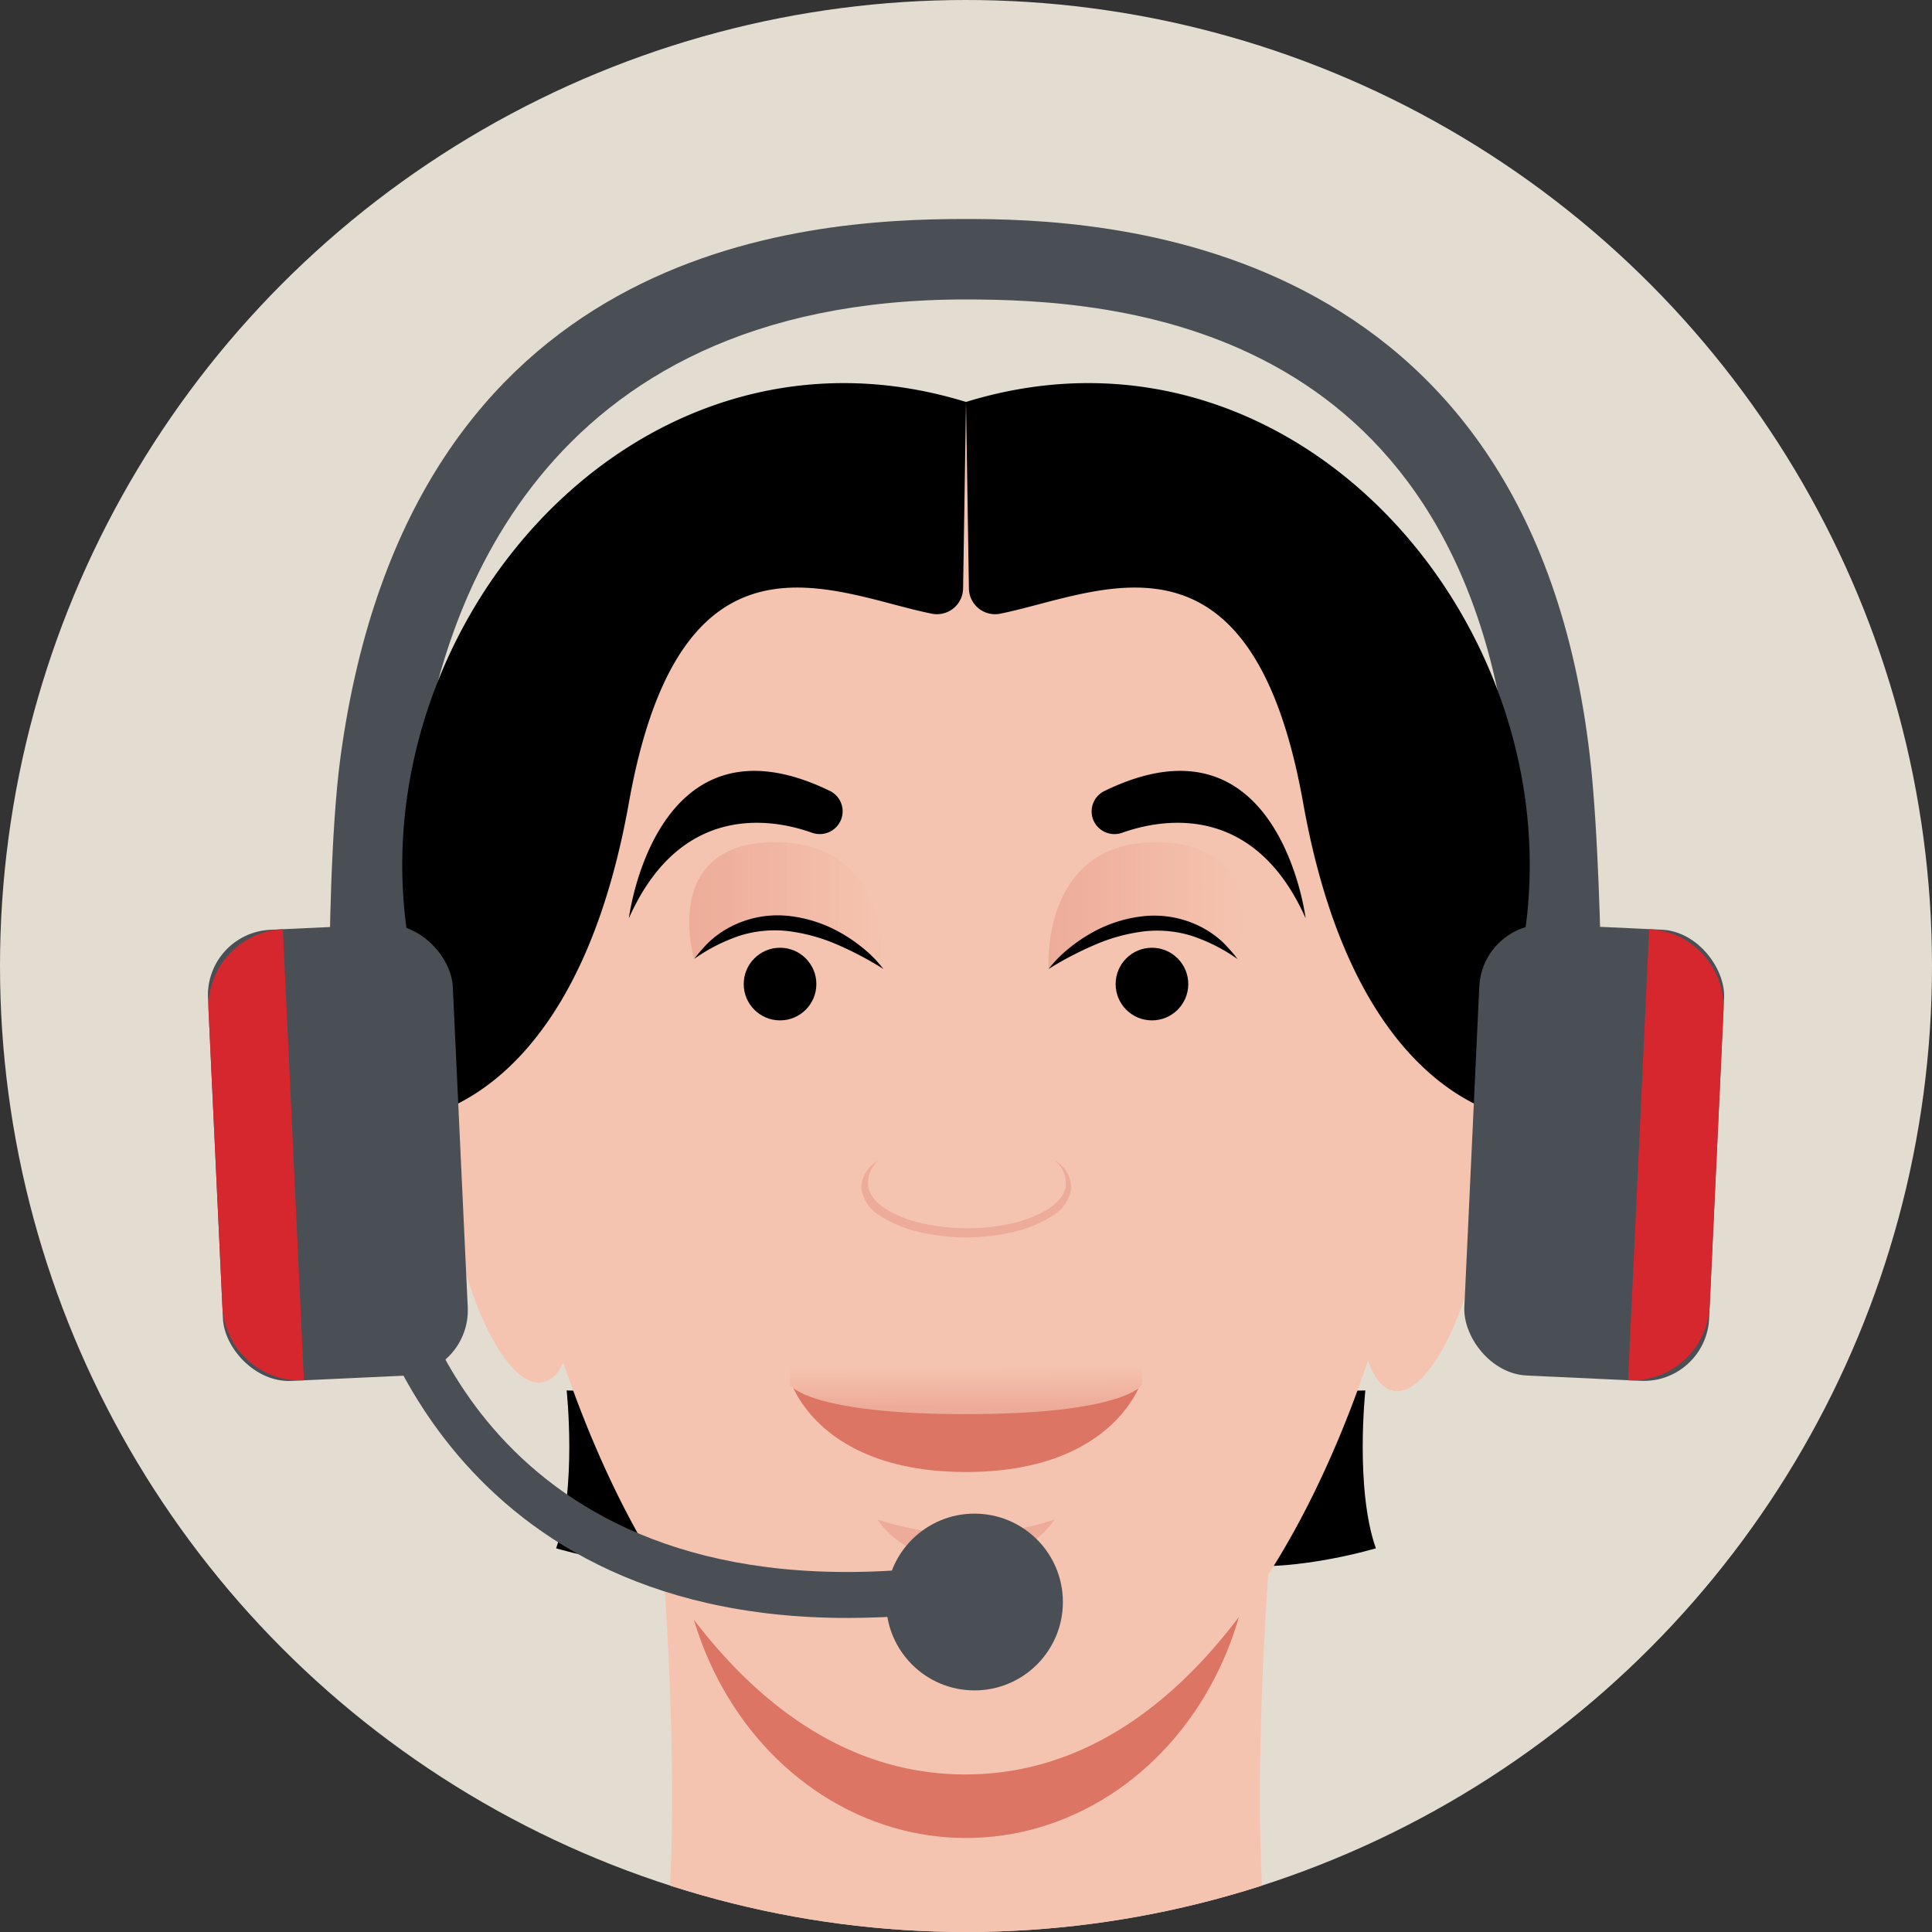 <svg id="Layer_1" data-name="Layer 1" xmlns="http://www.w3.org/2000/svg" xmlns:xlink="http://www.w3.org/1999/xlink" viewBox="0 0 200 200"><rect x="0" y="0" width="200" height="200" fill="#333333" stroke="none"/><defs><style>.cls-1{fill:none;}.cls-2{fill:#e3dcd0;}.cls-3{clip-path:url(#clip-path);}.cls-4{fill:#e6e6e6;}.cls-5{fill:#fff;}.cls-6{fill:#ccc;}.cls-7{clip-path:url(#clip-path-2);}.cls-8{fill:#4a4f55;}.cls-9{fill:#f5c4b0;}.cls-10{fill:#dc7564;}.cls-11{fill:url(#linear-gradient);}.cls-12{fill:url(#linear-gradient-2);}.cls-13{fill:#edac99;}.cls-14{fill:url(#linear-gradient-3);}.cls-15{fill:#d7272e;}</style><clipPath id="clip-path"><circle class="cls-1" cx="100" cy="399.22" r="100"/></clipPath><clipPath id="clip-path-2"><circle class="cls-2" cx="100" cy="100" r="100"/></clipPath><linearGradient id="linear-gradient" x1="71.35" y1="93.75" x2="91.45" y2="93.75" gradientUnits="userSpaceOnUse"><stop offset="0" stop-color="#edac99"/><stop offset="1" stop-color="#edac99" stop-opacity="0"/></linearGradient><linearGradient id="linear-gradient-2" x1="108.53" y1="93.75" x2="128.64" y2="93.75" xlink:href="#linear-gradient"/><linearGradient id="linear-gradient-3" x1="100.02" y1="145.57" x2="100" y2="141.31" gradientUnits="userSpaceOnUse"><stop offset="0" stop-color="#edac99"/><stop offset="1" stop-color="#f5c4b0"/></linearGradient></defs><g class="cls-3"><polygon class="cls-4" points="97.1 17.18 132.01 72.09 136.81 66.2 118.48 -4.21 97.1 17.18"/><polygon class="cls-4" points="61.35 50.15 76.49 73.79 81 68.33 73.47 38.03 61.35 50.15"/><polygon class="cls-5" points="91.01 11.09 36.1 -23.83 41.98 -28.62 112.39 -10.3 91.01 11.09"/><polygon class="cls-5" points="58.03 46.83 34.39 31.7 39.86 27.18 70.16 34.71 58.03 46.83"/><path class="cls-6" d="M105.93,16.9l0,0,14.3-14.3L119.58,0,104.32,15.25c-.86.82-2.74,2.61-5.28,5l1.26,2c2.8-2.61,4.82-4.54,5.61-5.29Z"/><path class="cls-6" d="M75.05,44.36l-.61-2.46A113.84,113.84,0,0,1,61.9,51L63.14,53c.76-.45,1.58-1,2.45-1.54C68.22,49.66,71.39,47.3,75.05,44.36Z"/><path class="cls-5" d="M146-37.8h0c-2.57-2.57-11.31-.07-14.51,3.13L120.13-23.33l-9,9L92.93,3.87h0c-4.75,5-42.08,44.29-37.49,48.88h0C60,57.33,99.35,20,104.32,15.25h0l18.2-18.2,9-9,11.35-11.35C146.06-26.49,148.56-35.23,146-37.8Z"/><path class="cls-4" d="M146-37.8h0c1.19,1.18-3,8.24-6.2,11.44L128.44-15l-9,9-18.2,18.2h0C96.33,17,57.55,54.85,55.44,52.75h0C60,57.33,99.35,20,104.32,15.25h0l18.2-18.2,9-9,11.35-11.35C146.06-26.49,148.56-35.23,146-37.8Z"/></g><circle class="cls-2" cx="100" cy="100" r="100"/><g class="cls-7"><path class="cls-8" d="M157.37,99.92c0-.23-.24-13.37-1.08-20.63C151,33.07,115.1,31,99.92,31,55.38,31,45.65,64,43.54,79.38c-1,7.18-1.07,20.28-1.07,20.51l-8.36,0c0-1,.09-13.89,1.15-21.61C42.5,25.42,82.89,22.67,99.92,22.67c13.59,0,58.41,1.28,64.67,55.67.89,7.68,1.13,20.53,1.14,21.49Z"/><path d="M141.34,143.94c-3.46.2-79.22.2-82.68,0,0,0,1.09,10.18-1.09,16.34,0,0,9.9,3,16.33,1.39h52.2c6.43,1.58,16.33-1.39,16.33-1.39C140.25,154.12,141.34,143.94,141.34,143.94Z"/><path class="cls-9" d="M132.13,152.27,100,143.88l-32.13,8.39s3.84,39.27,0,55.12h64.26C128.29,191.54,132.13,152.27,132.13,152.27Z"/><ellipse class="cls-10" cx="100" cy="157.37" rx="29.66" ry="32.9"/><ellipse class="cls-9" cx="52.53" cy="125.93" rx="6.09" ry="18.34" transform="matrix(0.98, -0.18, 0.18, 0.98, -21.28, 11.17)"/><ellipse class="cls-9" cx="147.47" cy="125.93" rx="18.34" ry="6.09" transform="translate(-2.38 249.01) rotate(-79.89)"/><path class="cls-9" d="M148.55,104c0-.1,0-.2,0-.3,0-.49,0-1,0-1.43h0c0-33.52-21.75-60.69-48.57-60.69S51.43,68.78,51.43,102.3h0c0,.47,0,.94,0,1.43,0,.1,0,.2,0,.3,0,.41,0,.83,0,1.26a1.41,1.41,0,0,0,0,.2c1.12,28.26,16.64,78.2,48.5,78.2s47.38-49.94,48.5-78.2a1.34,1.34,0,0,0,0-.2C148.53,104.86,148.54,104.44,148.55,104Z"/><path d="M65.1,95.06s2.73-22,20.84-13.17A2.35,2.35,0,0,1,87,85h0a2.38,2.38,0,0,1-2.93,1.21C80,84.75,70.46,83,65.1,95.06Z"/><path class="cls-11" d="M91.44,100.31s.92-13.13-11.13-13.13-8.46,12.08-8.46,12.08S78.76,91.06,91.44,100.31Z"/><path d="M91.45,100.31a34.66,34.66,0,0,0-4.77-2.52,18.45,18.45,0,0,0-5-1.39,12.07,12.07,0,0,0-5.06.45,18,18,0,0,0-4.75,2.41,12.94,12.94,0,0,1,.89-1.07,9.27,9.27,0,0,1,1-1,10.18,10.18,0,0,1,2.41-1.51,10.61,10.61,0,0,1,5.67-.84,13.93,13.93,0,0,1,5.37,1.83,16.81,16.81,0,0,1,2.29,1.61A12.58,12.58,0,0,1,91.45,100.31Z"/><circle cx="80.75" cy="101.87" r="3.76"/><path d="M135.16,95.06s-2.74-22-20.84-13.17A2.35,2.35,0,0,0,113.23,85h0a2.37,2.37,0,0,0,2.93,1.21C120.25,84.75,129.79,83,135.16,95.06Z"/><path class="cls-12" d="M108.55,100.31s-.92-13.13,11.13-13.13,8.46,12.08,8.46,12.08S121.22,91.06,108.55,100.31Z"/><path d="M108.55,100.31a12.58,12.58,0,0,1,1.94-2,16.81,16.81,0,0,1,2.29-1.61,13.93,13.93,0,0,1,5.37-1.83,10.61,10.61,0,0,1,5.67.84,10.18,10.18,0,0,1,2.41,1.51,9.27,9.27,0,0,1,1,1,12.94,12.94,0,0,1,.89,1.07,18,18,0,0,0-4.75-2.41,12.07,12.07,0,0,0-5.06-.45,18.45,18.45,0,0,0-5,1.39A34.66,34.66,0,0,0,108.55,100.31Z"/><circle cx="119.25" cy="101.87" r="3.76"/><path class="cls-10" d="M118.21,142.85s-2.71,9.53-18.21,9.53-18.21-9.53-18.21-9.53a112,112,0,0,1,36.42,0Z"/><path class="cls-13" d="M100,158.77a28.93,28.93,0,0,1-9.15-1.47s2.4,4.28,9.15,4.28,9.15-4.28,9.15-4.28A28.93,28.93,0,0,1,100,158.77Z"/><g id="Nose"><path class="cls-9" d="M109.15,120.12a3.28,3.28,0,0,1,1.43,2.49c0,2.74-4.74,5-10.58,5s-10.58-2.22-10.58-5a3.28,3.28,0,0,1,1.43-2.49"/><path class="cls-13" d="M109.15,120.12A3.26,3.26,0,0,1,110.9,123a4,4,0,0,1-2,2.89,12.56,12.56,0,0,1-4.12,1.67,21.42,21.42,0,0,1-4.75.54,22,22,0,0,1-4.75-.53,12.79,12.79,0,0,1-4.12-1.68,4,4,0,0,1-2-2.89,3.26,3.26,0,0,1,1.75-2.83,2.94,2.94,0,0,0-1,2.79,2.69,2.69,0,0,0,.73,1.31l.14.16.16.14c.11.09.2.19.32.28a6.25,6.25,0,0,0,.76.5,12.84,12.84,0,0,0,3.77,1.36,21.22,21.22,0,0,0,4.31.43,20.46,20.46,0,0,0,4.31-.43,13,13,0,0,0,3.78-1.36,7,7,0,0,0,.75-.5c.12-.09.22-.19.33-.28l.16-.14.13-.16a2.69,2.69,0,0,0,.73-1.31A2.92,2.92,0,0,0,109.15,120.12Z"/></g><path d="M100,41.61C64.84,30.78,35.11,67.06,42.89,100.5c3.12,13.43-2.21,15.61-2.21,15.61s18.41.61,24.42-33c5.4-30.25,21.18-21.63,31.36-19.58a2.71,2.71,0,0,0,3.24-2.63Z"/><path d="M100,41.61c35.16-10.83,64.89,25.45,57.11,58.89-3.12,13.43,2.21,15.61,2.21,15.61s-18.41.61-24.42-33c-5.4-30.25-21.18-21.63-31.36-19.58a2.71,2.71,0,0,1-3.24-2.63Z"/><path id="Teeth" class="cls-14" d="M118.21,143.39s-1.9,3-18.21,3-18.21-3-18.21-3V141h36.42Z"/><rect class="cls-8" x="22.29" y="95.95" width="25.37" height="46.75" rx="6.77" transform="translate(-5.52 1.76) rotate(-2.67)"/><path class="cls-15" d="M31.46,142.89a8.07,8.07,0,0,1-8.44-7.7l-1.43-30.56a8.08,8.08,0,0,1,7.69-8.44Z"/><rect class="cls-8" x="152.34" y="95.95" width="25.37" height="46.75" rx="6.77" transform="translate(324.32 246.2) rotate(-177.33)"/><path class="cls-15" d="M168.54,142.89a8.07,8.07,0,0,0,8.44-7.7l1.43-30.56a8.08,8.08,0,0,0-7.69-8.44Z"/><path class="cls-8" d="M87.71,167.49c-42.58,0-50-35.21-50.09-35.58L42.3,131l-2.34.46L42.3,131c.29,1.44,7.6,35.2,52.09,31.44l.4,4.76Q91.1,167.49,87.71,167.49Z"/><circle class="cls-8" cx="100.88" cy="165.84" r="9.15"/></g></svg>